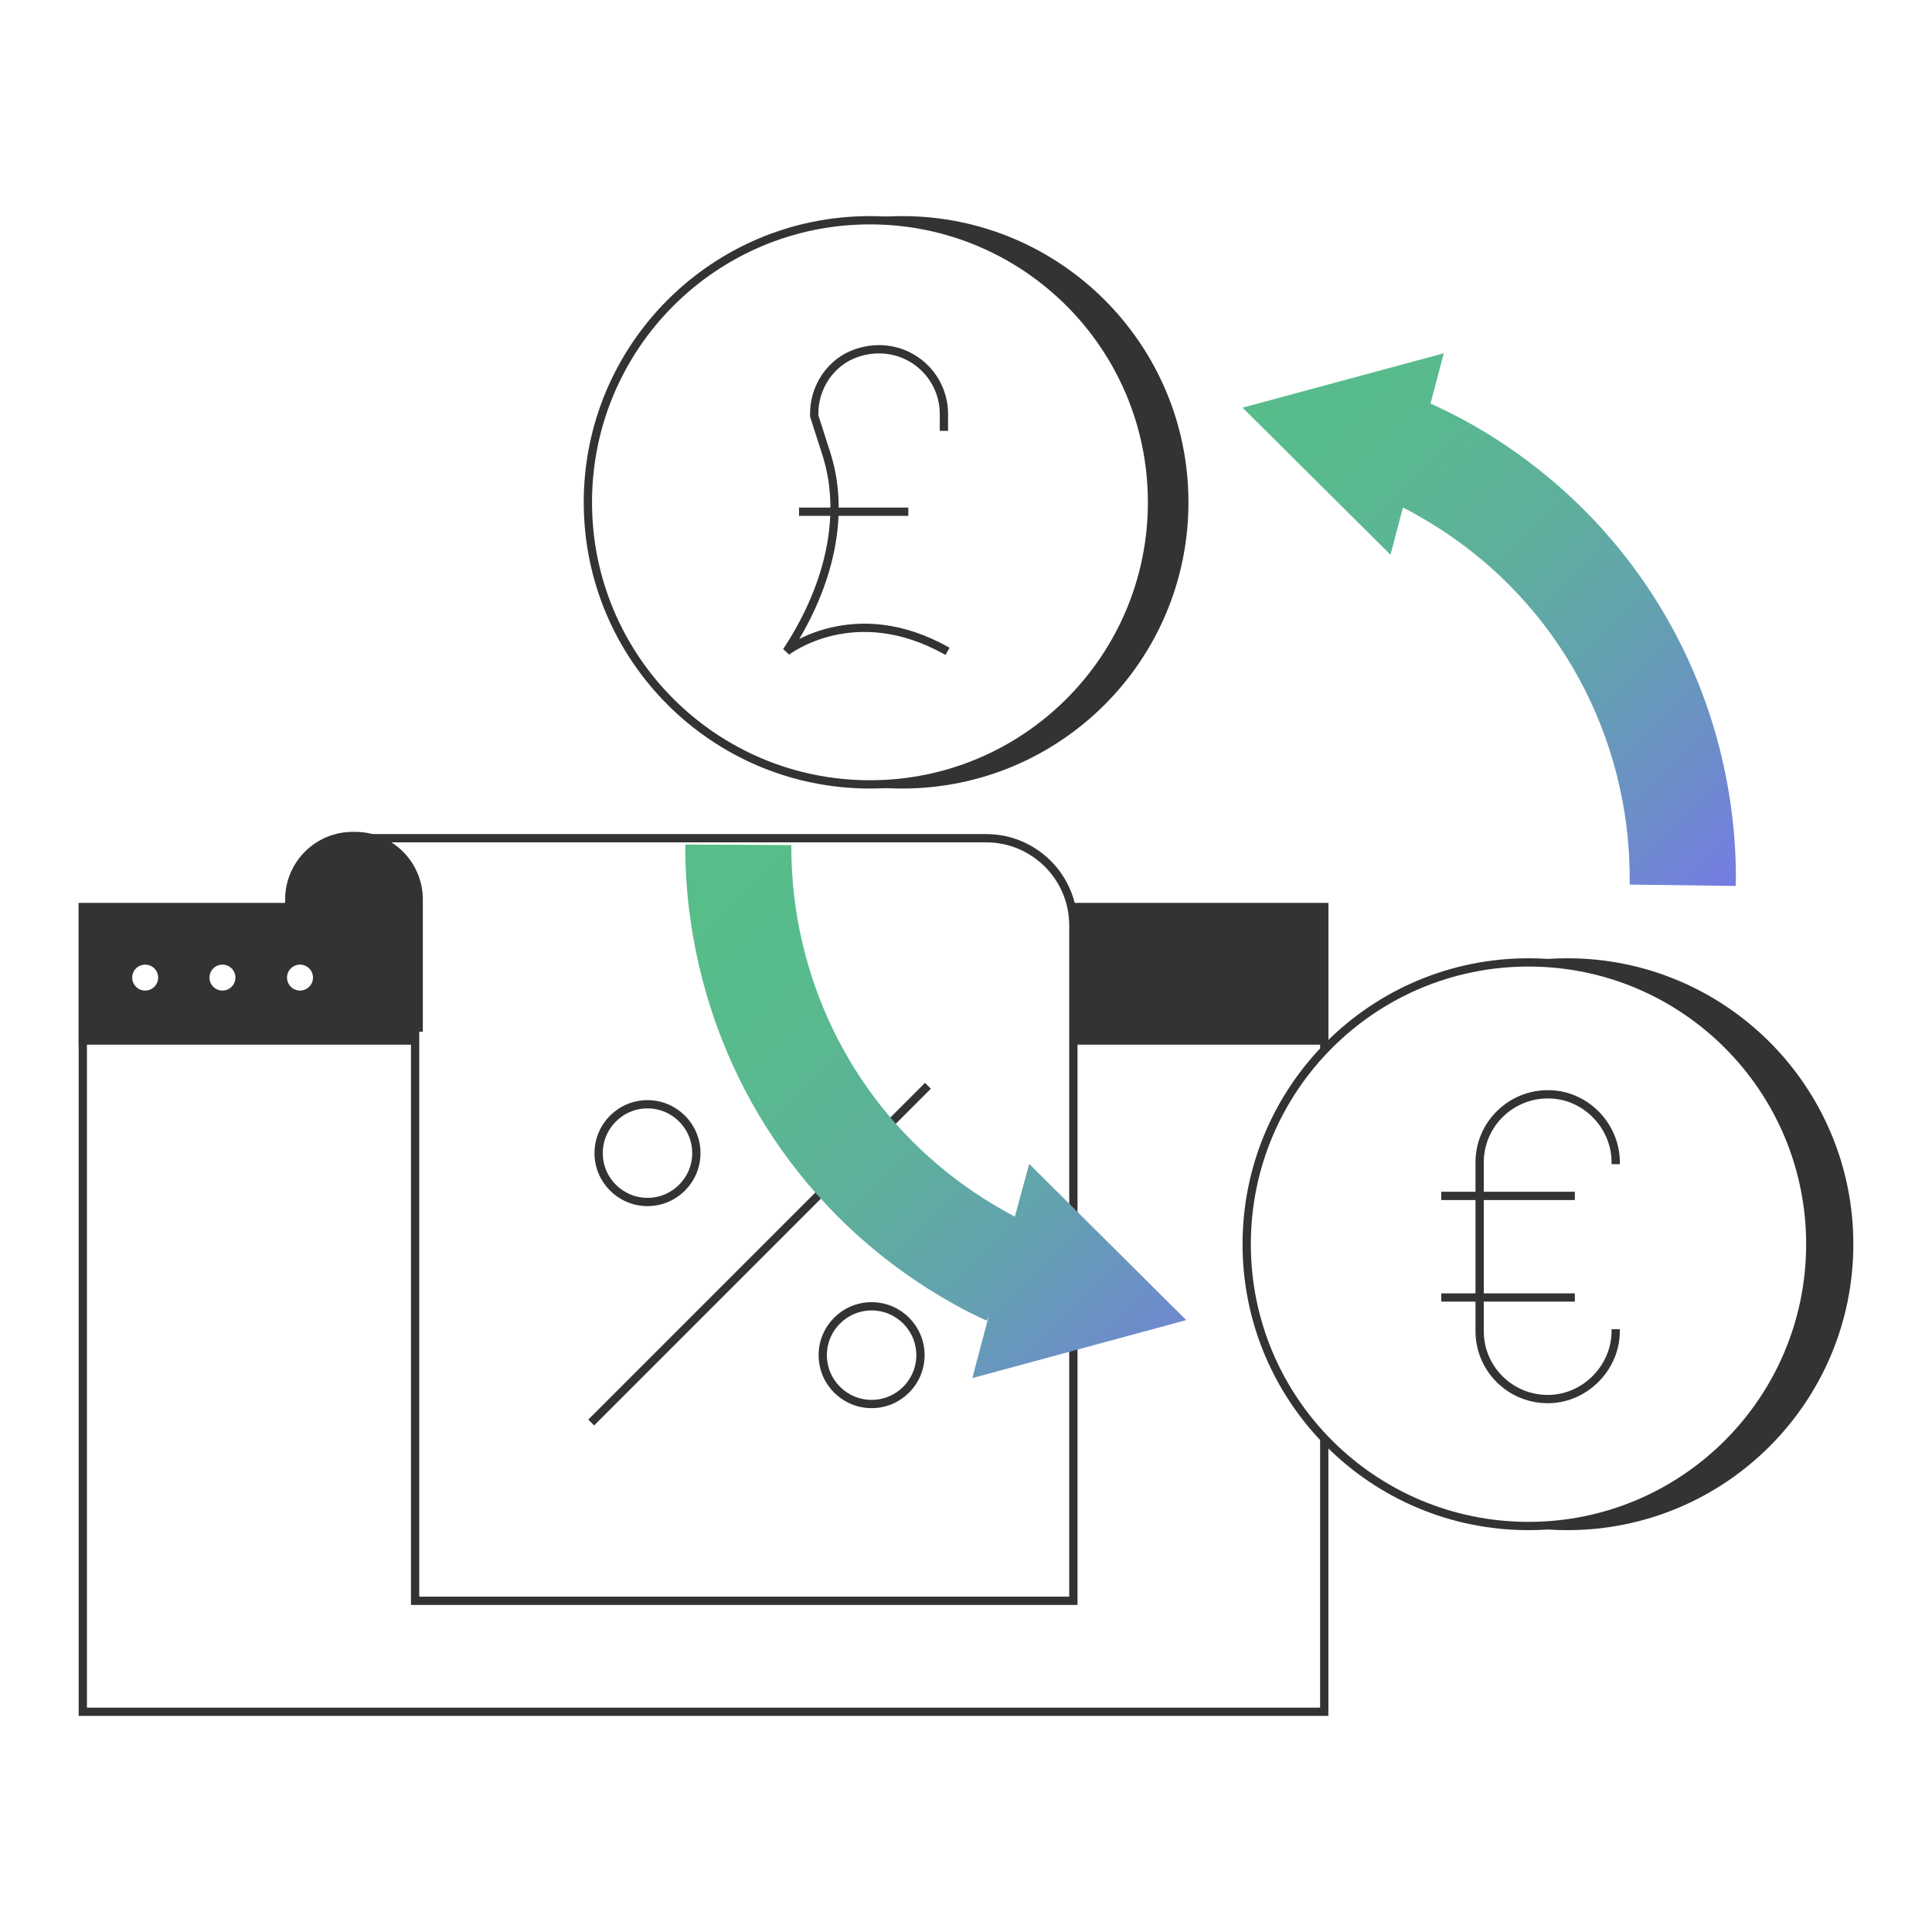 <?xml version="1.0" encoding="utf-8"?>
<!-- Generator: Adobe Illustrator 27.1.1, SVG Export Plug-In . SVG Version: 6.00 Build 0)  -->
<svg version="1.1" xmlns="http://www.w3.org/2000/svg" xmlns:xlink="http://www.w3.org/1999/xlink" x="0px" y="0px"
	 viewBox="0 0 70 70" style="enable-background:new 0 0 70 70;" xml:space="preserve">
<style type="text/css">
	.st0{display:none;}
	.st1{display:inline;fill:#E9E9E9;}
	.st2{fill:#E5ECF0;}
	.st3{fill:#FFFFFF;}
	.st4{fill:url(#SVGID_1_);}
	.st5{fill:url(#SVGID_00000031907278476211294910000011116235402844372109_);}
	.st6{fill:url(#SVGID_00000057117088338761306720000002231538775141683852_);}
	.st7{opacity:0.7;fill:none;stroke:#FFFFFF;stroke-width:6;stroke-miterlimit:10;}
	.st8{fill:url(#SVGID_00000090290833552972045220000001493518438956314498_);}
	.st9{fill:url(#SVGID_00000045618768401615110660000006644598873989520004_);}
	.st10{fill:url(#SVGID_00000039834600991246448850000014490215548286731950_);}
	.st11{fill:url(#SVGID_00000127722272542251905480000006897004466969861560_);}
	.st12{fill:url(#SVGID_00000176037723457539966840000012652904766769445548_);}
	.st13{fill:url(#SVGID_00000070835757420209323140000016760612857992959926_);}
	.st14{fill:url(#SVGID_00000123418939863486751680000003400361374036900532_);}
	.st15{fill:url(#SVGID_00000091004188788903323090000017048865389665310398_);}
	.st16{fill:url(#SVGID_00000068644139201877309130000009698465634116225941_);}
	.st17{opacity:0.5;}
	.st18{opacity:0.3;}
	.st19{opacity:0.65;}
	.st20{fill:#333333;stroke:#333333;stroke-width:2;stroke-miterlimit:10;}
	.st21{fill:#333333;stroke:#FFFFFF;stroke-width:2;stroke-miterlimit:10;}
	.st22{fill:#FFFFFF;stroke:#342F33;stroke-width:2;stroke-miterlimit:10;}
	.st23{fill:none;stroke:#333333;stroke-width:2;stroke-miterlimit:10;}
	.st24{fill:#333333;stroke:#333333;stroke-width:2.5;stroke-miterlimit:10;}
	.st25{fill:none;}
	.st26{fill:none;stroke:#FFFFFF;stroke-width:2;stroke-miterlimit:10;}
	.st27{fill:none;stroke:#333333;stroke-width:2.5;stroke-miterlimit:10;}
	.st28{fill:#323232;}
	.st29{fill:#FFFFFF;stroke:#333333;stroke-width:2;stroke-miterlimit:10;}
	.st30{fill:url(#SVGID_00000105429200001665791570000005166643339645965443_);}
	.st31{fill:url(#SVGID_00000090261217241462683710000000712536707925801122_);}
	.st32{clip-path:url(#SVGID_00000122704900885912172960000001991994305213837198_);}
	.st33{fill:#333333;}
	.st34{fill:url(#SVGID_00000147916786795458937030000001358496899458781112_);}
	.st35{fill:#333333;stroke:#333333;stroke-width:1.705;stroke-miterlimit:10;}
	.st36{fill:#FFFFFF;stroke:#333333;stroke-width:2.623;stroke-miterlimit:10;}
	.st37{fill:none;stroke:#FFFFFF;stroke-width:2.623;stroke-linecap:round;stroke-miterlimit:10;}
	.st38{fill:url(#SVGID_00000137098046924395783570000004873636753611444404_);}
	.st39{fill:url(#SVGID_00000054234711159916121790000007857986374008547492_);}
	.st40{fill:#FFFFFF;stroke:#333333;stroke-width:1.705;stroke-miterlimit:10;}
	.st41{fill:none;stroke:#333333;stroke-width:1.705;stroke-miterlimit:10;}
	.st42{fill:url(#SVGID_00000143594954920519832990000012703449434505308056_);}
	.st43{fill:none;stroke:#FFFFFF;stroke-width:2.623;stroke-miterlimit:10;}
	.st44{fill:none;stroke:#333333;stroke-width:2.623;stroke-miterlimit:10;}
	.st45{fill:url(#SVGID_00000149347386147152473040000003385044608585885074_);}
	.st46{fill:url(#SVGID_00000166663373854038158300000000142478236560531847_);}
	.st47{fill:none;stroke:#FFFFFF;stroke-width:2;stroke-linecap:round;stroke-miterlimit:10;}
	.st48{fill:none;stroke:#333333;stroke-width:10.637;stroke-miterlimit:10;}
	.st49{fill:#333333;stroke:#333333;stroke-width:1.536;stroke-miterlimit:10;}
	.st50{fill:url(#SVGID_00000069371127097413715510000006902621412546053300_);}
	.st51{fill:none;stroke:#333333;stroke-width:1.536;stroke-miterlimit:10;}
	.st52{fill-rule:evenodd;clip-rule:evenodd;fill:#333333;}
	.st53{fill:none;stroke:#FFFFFF;stroke-width:2.364;stroke-miterlimit:10;}
	.st54{clip-path:url(#SVGID_00000080187685919730277280000008939763349204764323_);}
	
		.st55{clip-path:url(#SVGID_00000080187685919730277280000008939763349204764323_);fill:url(#SVGID_00000145027254889002578850000000820041051782010249_);}
	
		.st56{clip-path:url(#SVGID_00000080187685919730277280000008939763349204764323_);fill:none;stroke:#FFFFFF;stroke-width:2;stroke-miterlimit:10;}
	.st57{fill:url(#SVGID_00000029765177826862834320000003863942898612735404_);}
	.st58{clip-path:url(#SVGID_00000058579733509574186120000007245804637954372507_);}
	.st59{fill:#FFFFFF;stroke:#333333;stroke-width:1.3;stroke-miterlimit:10;}
	.st60{fill:none;stroke:#333333;stroke-width:1.3;stroke-miterlimit:10;}
	.st61{filter:url(#Adobe_OpacityMaskFilter);}
	.st62{fill:url(#SVGID_00000179612513435088339600000014878241169488224394_);}
	
		.st63{mask:url(#SVGID_00000070833780193778675170000014352827212270456726_);fill:url(#SVGID_00000061451472537521664310000003437081424999674016_);}
	.st64{fill:none;stroke:url(#SVGID_00000047058516312678396890000013894300306043659166_);stroke-width:1.3;stroke-miterlimit:10;}
	.st65{fill:#333333;stroke:#333333;stroke-miterlimit:10;}
	.st66{fill:url(#SVGID_00000042013411194639461820000013090423611292139921_);}
	.st67{clip-path:url(#SVGID_00000138570906070484702990000014896596348664539026_);}
	.st68{fill:none;stroke:#333333;stroke-miterlimit:10;}
	.st69{clip-path:url(#SVGID_00000011030056730659692120000006428390635763973543_);fill:#FFFFFF;}
	.st70{fill:url(#SVGID_00000085209985215377676470000009563640468332863421_);}
	.st71{fill:url(#SVGID_00000060023363924111480170000016484239467761915790_);}
	.st72{clip-path:url(#SVGID_00000065778335573743503240000016471665290175472517_);}
	.st73{fill:url(#SVGID_00000046328008960218192680000009612647592720450190_);}
	.st74{clip-path:url(#SVGID_00000132068506490614961120000007671899163164616110_);}
	.st75{filter:url(#Adobe_OpacityMaskFilter_00000035512231383207234230000018329701599905174924_);}
	.st76{fill:url(#SVGID_00000040535598663211422920000000067169040602986676_);}
	
		.st77{mask:url(#SVGID_00000166634653995063358310000002342888539560720538_);fill:url(#SVGID_00000095319001429304782290000014746058281841915015_);}
	.st78{fill:none;stroke:url(#SVGID_00000048483005469398624820000015961008144375699085_);stroke-width:2;stroke-miterlimit:10;}
	.st79{fill:url(#SVGID_00000170272771789717736240000001141344619642002817_);}
	.st80{fill:url(#SVGID_00000055679344562799357520000017032674340586439827_);}
	.st81{fill:#FFFFFF;stroke:#262626;stroke-width:2;stroke-miterlimit:10;}
	.st82{fill:#FFFFFF;stroke:#262626;stroke-miterlimit:10;}
	.st83{fill:#262626;}
	.st84{fill:#262626;stroke:#FFFFFF;stroke-width:2;stroke-miterlimit:10;}
	.st85{fill:#FFFFFF;stroke:#262626;stroke-width:2;stroke-miterlimit:3;}
	.st86{fill:#262626;stroke:#262626;stroke-miterlimit:10;}
	.st87{fill:url(#SVGID_00000114052235239873083920000014385735771151534476_);}
	.st88{fill:none;stroke:#262626;stroke-miterlimit:10;}
	.st89{fill:#FFFFFF;stroke:#333333;stroke-width:2;stroke-miterlimit:2;}
	.st90{fill:none;stroke:#444444;stroke-width:2.19;stroke-miterlimit:10;}
	.st91{fill:none;stroke:#FFFFFF;stroke-width:3;stroke-miterlimit:10;}
	.st92{fill:none;stroke:#262626;stroke-width:2;stroke-miterlimit:10;}
	.st93{opacity:0.2;}
	.st94{fill:#FFFFFF;stroke:#343434;stroke-width:0.248;stroke-miterlimit:10;}
	.st95{fill:#FFFFFF;stroke:#343434;stroke-width:0.259;stroke-miterlimit:10;}
	.st96{fill:#FFFFFF;stroke:#342F33;stroke-width:0.259;stroke-miterlimit:10;}
	.st97{fill:#343434;}
	.st98{fill:url(#SVGID_00000007412816980059624120000014153221907082220203_);}
	.st99{fill:url(#SVGID_00000136388854701847717610000001003883026144308106_);}
	.st100{fill:none;stroke:#FFFFFF;stroke-width:0.259;stroke-linejoin:bevel;}
	.st101{fill:none;stroke:#333333;stroke-width:0.259;stroke-linejoin:bevel;}
	.st102{fill:none;stroke:#333333;stroke-width:0.259;stroke-miterlimit:10;}
	.st103{fill:#FFFFFF;stroke:#333333;stroke-width:0.248;stroke-miterlimit:10;}
	.st104{clip-path:url(#SVGID_00000151516686651981252670000012948733942502044345_);}
	.st105{fill:none;stroke:#333333;stroke-width:0.248;stroke-miterlimit:10;}
	.st106{fill:#FFFFFF;stroke:#323333;stroke-width:0.248;stroke-miterlimit:10;}
	.st107{clip-path:url(#SVGID_00000145780158781349660490000003117910999491090074_);fill:#FFFFFF;}
	.st108{fill:#FFFFFF;stroke:#333333;stroke-width:0.25;stroke-miterlimit:10;}
	.st109{clip-path:url(#SVGID_00000065796605139171278880000002618471563884518556_);}
	.st110{fill-rule:evenodd;clip-rule:evenodd;fill:#78C194;}
	.st111{fill:none;stroke:#444444;stroke-width:0.25;stroke-linecap:square;stroke-linejoin:bevel;}
	.st112{fill:none;stroke:#444444;stroke-width:0.25;stroke-linecap:square;stroke-linejoin:round;}
	.st113{fill:none;stroke:#333333;stroke-width:0.25;stroke-miterlimit:10;}
	.st114{fill:none;stroke:#FFFFFF;stroke-width:0.25;stroke-miterlimit:10;}
	.st115{fill-rule:evenodd;clip-rule:evenodd;fill:#FFFFFF;}
	.st116{fill:#FFFFFF;stroke:#333333;stroke-width:0.25;}
	.st117{fill:none;stroke:#333333;stroke-width:0.25;}
	.st118{fill:none;stroke:#343434;stroke-width:0.25;}
	.st119{fill:url(#SVGID_00000152259999096351506470000014770302261436935839_);}
	.st120{fill:#FFFFFF;stroke:#333333;stroke-width:0.237;stroke-miterlimit:10;}
	.st121{fill:url(#SVGID_00000112627868599936100420000012008390541873558975_);}
	.st122{fill:url(#SVGID_00000072971621737644600560000015681667756221324954_);}
	.st123{fill:url(#SVGID_00000112626026517800055080000006141235894308361903_);}
	.st124{fill:url(#SVGID_00000038390169540912332670000016054204722796886672_);}
	.st125{fill:url(#SVGID_00000111888562245947660300000006309102539471523765_);}
	.st126{fill:url(#SVGID_00000053521833277938010620000008915511747631103126_);}
	.st127{clip-path:url(#SVGID_00000162327687608967999720000008089902069462279334_);}
	.st128{fill:none;stroke:#FFFFFF;stroke-width:0.237;stroke-miterlimit:10;}
	.st129{fill:none;stroke:#333333;stroke-width:0.237;stroke-miterlimit:10;}
	.st130{clip-path:url(#SVGID_00000023990706790670649870000013325161462424456346_);fill:#FFFFFF;}
	.st131{clip-path:url(#SVGID_00000090291852125667881160000011499801174849793439_);fill:#FFFFFF;}
	.st132{clip-path:url(#SVGID_00000094597164655249414660000009961444742182870920_);fill:#FFFFFF;}
	.st133{clip-path:url(#SVGID_00000000921549845915198230000017916316346151701399_);fill:#FFFFFF;}
	.st134{clip-path:url(#SVGID_00000147920459973444479130000007558174372809135020_);fill:#FFFFFF;}
	.st135{clip-path:url(#SVGID_00000137097539597961131050000010441173847939844786_);fill:#FFFFFF;}
	.st136{clip-path:url(#SVGID_00000088118905718003620950000016531536349606426794_);fill:#FFFFFF;}
	.st137{clip-path:url(#SVGID_00000005952128644827249240000013053154344101940372_);fill:#FFFFFF;}
	.st138{fill:none;stroke:#333333;stroke-width:0.3;stroke-miterlimit:10;}
	.st139{clip-path:url(#SVGID_00000105385378286897186420000007890708593017770917_);}
	.st140{fill:#FFFFFF;stroke:#333333;stroke-width:0.3;stroke-miterlimit:10;}
	.st141{fill:#333333;stroke:#333333;stroke-width:0.3;stroke-miterlimit:10;}
	.st142{fill:#333333;stroke:#FFFFFF;stroke-width:0.3;stroke-miterlimit:10;}
	.st143{fill:#FFFFFF;stroke:#342F33;stroke-width:0.3;stroke-miterlimit:10;}
	.st144{fill:none;stroke:#FFFFFF;stroke-width:0.3;stroke-miterlimit:10;}
	.st145{fill:url(#SVGID_00000139294420213030669320000000564702255494970015_);}
	.st146{fill:url(#SVGID_00000005984927917281191210000008805681579548551099_);}
	.st147{clip-path:url(#SVGID_00000155852583896418821370000015741817129546763673_);}
	.st148{fill:none;stroke:#FFFFFF;stroke-width:0.3;stroke-linecap:round;stroke-miterlimit:10;}
	.st149{fill:url(#SVGID_00000175322711273249900960000015225295394842708641_);}
	.st150{fill:none;stroke:#FFFFFF;stroke-width:0.3;}
	.st151{fill:#333333;stroke:#333333;stroke-width:0.3;stroke-linejoin:bevel;}
	.st152{fill:#FFFFFF;stroke:#333333;stroke-width:0.3;stroke-linejoin:bevel;}
	.st153{fill:none;stroke:#333333;stroke-width:0.3;stroke-linejoin:bevel;}
	.st154{fill:url(#SVGID_00000130618127582298181890000002265107294034442132_);}
	.st155{fill:url(#SVGID_00000149375800156734184640000003340109981226526592_);}
	.st156{fill:url(#SVGID_00000164484840750424920610000009934835095256054693_);}
	.st157{fill:#333333;stroke:#333333;stroke-width:0.3;stroke-linejoin:round;stroke-miterlimit:10;}
	.st158{fill:none;stroke:#333333;stroke-width:0.3;}
	.st159{display:inline;opacity:0.5;fill:#AFAFAF;}
</style>
<g id="圖層_4" class="st0">
</g>
<g id="圖層_3">
</g>
<g id="圖層_1">
	<g>
		<g>
			<g>
				<g>
					<g>
						<path class="st140" d="M3,62.02h44.98V43.5V32.87c0,0,0,0,0,0h-6.55H3V62.02z"/>
					</g>
					<rect x="3" y="32.87" class="st141" width="44.98" height="4.83"/>
				</g>
				<path class="st140" d="M38.88,58H15.04V37.06l-2.42-6.69h11.2h11.91c1.74,0,3.16,1.41,3.16,3.16V58z"/>
				<path class="st141" d="M15.16,37.23h-4.68v-4.64c0-1.27,1.03-2.3,2.3-2.3h0.09c1.27,0,2.3,1.03,2.3,2.3V37.23z"/>
				<g>
					<line class="st138" x1="21.42" y1="51.54" x2="33.62" y2="39.34"/>
					<g>
						<circle class="st138" cx="23.46" cy="41.78" r="1.77"/>
						<circle class="st138" cx="31.58" cy="49.1" r="1.77"/>
					</g>
				</g>
				<circle class="st3" cx="5.26" cy="35.42" r="0.47"/>
				<circle class="st3" cx="8.06" cy="35.42" r="0.47"/>
				<circle class="st3" cx="10.87" cy="35.42" r="0.47"/>
			</g>
			<g>
				<circle class="st151" cx="32.69" cy="18.2" r="10.22"/>
				<circle class="st152" cx="31.52" cy="18.2" r="10.22"/>
				<g>
					<path class="st153" d="M34.2,15.61v-0.61c0-1.56-1.52-2.76-3.16-2.21c-0.95,0.32-1.56,1.25-1.54,2.25l0,0.03l0.44,1.37
						c0.77,2.41-0.04,5.05-1.44,7.16l0,0c0,0,2.46-1.92,5.83,0"/>
					<line class="st153" x1="28.95" y1="18.54" x2="32.91" y2="18.54"/>
				</g>
			</g>
			<g>
				<circle class="st151" cx="56.79" cy="45.08" r="10.21"/>
				<circle class="st152" cx="55.38" cy="45.08" r="10.21"/>
				<g>
					<g>
						<path class="st153" d="M58.54,42.18c0-0.01,0-0.02,0-0.03c0.02-1.33-1.06-2.47-2.39-2.5c-1.39-0.04-2.54,1.08-2.54,2.46v0.64
							v4.84v0.64c0,1.38,1.14,2.5,2.54,2.46c1.33-0.04,2.41-1.18,2.39-2.5c0-0.01,0-0.02,0-0.03"/>
					</g>
					<line class="st153" x1="57.06" y1="43.33" x2="52.22" y2="43.33"/>
					<line class="st153" x1="57.06" y1="47.01" x2="52.22" y2="47.01"/>
				</g>
			</g>
			<linearGradient id="SVGID_1_" gradientUnits="userSpaceOnUse" x1="24.889" y1="33.229" x2="43.29" y2="51.63">
				<stop  offset="9.379439e-04" style="stop-color:#57BD89"/>
				<stop  offset="0.206" style="stop-color:#58BA8D"/>
				<stop  offset="0.42" style="stop-color:#5DB19A"/>
				<stop  offset="0.636" style="stop-color:#63A2AE"/>
				<stop  offset="0.854" style="stop-color:#6D8CCB"/>
				<stop  offset="1" style="stop-color:#757BE3"/>
			</linearGradient>
			<path class="st4" d="M36.77,44.08c-0.12-0.06-0.24-0.13-0.35-0.19c-4.01-2.23-6.75-6.1-7.53-10.62
				c-0.15-0.87-0.22-1.76-0.22-2.65l-3.84-0.02c-0.01,1.11,0.09,2.22,0.28,3.32c0.98,5.67,4.42,10.53,9.45,13.33
				c0.35,0.2,0.73,0.39,1.19,0.6l0.07-0.15l-0.59,2.23l7.75-2.1l-5.69-5.66L36.77,44.08z"/>
			
				<linearGradient id="SVGID_00000069379391170171310870000002599894137214132886_" gradientUnits="userSpaceOnUse" x1="45.687" y1="12.431" x2="64.088" y2="30.832">
				<stop  offset="9.379439e-04" style="stop-color:#57BD89"/>
				<stop  offset="0.206" style="stop-color:#58BA8D"/>
				<stop  offset="0.42" style="stop-color:#5DB19A"/>
				<stop  offset="0.636" style="stop-color:#63A2AE"/>
				<stop  offset="0.854" style="stop-color:#6D8CCB"/>
				<stop  offset="1" style="stop-color:#757BE3"/>
			</linearGradient>
			<path style="fill:url(#SVGID_00000069379391170171310870000002599894137214132886_);" d="M62.86,30.67
				c-0.4-6.48-4.02-12.23-9.69-15.38c-0.42-0.23-0.86-0.45-1.34-0.67l0.48-1.82l-7.29,1.97l5.36,5.33l0.45-1.71
				c0.16,0.08,0.32,0.16,0.47,0.25c4.52,2.51,7.4,7.1,7.72,12.26c0.02,0.38,0.03,0.77,0.03,1.15l3.84,0.05
				C62.9,31.63,62.89,31.14,62.86,30.67z"/>
		</g>
	</g>
</g>
<g id="check" class="st0">
</g>
</svg>
